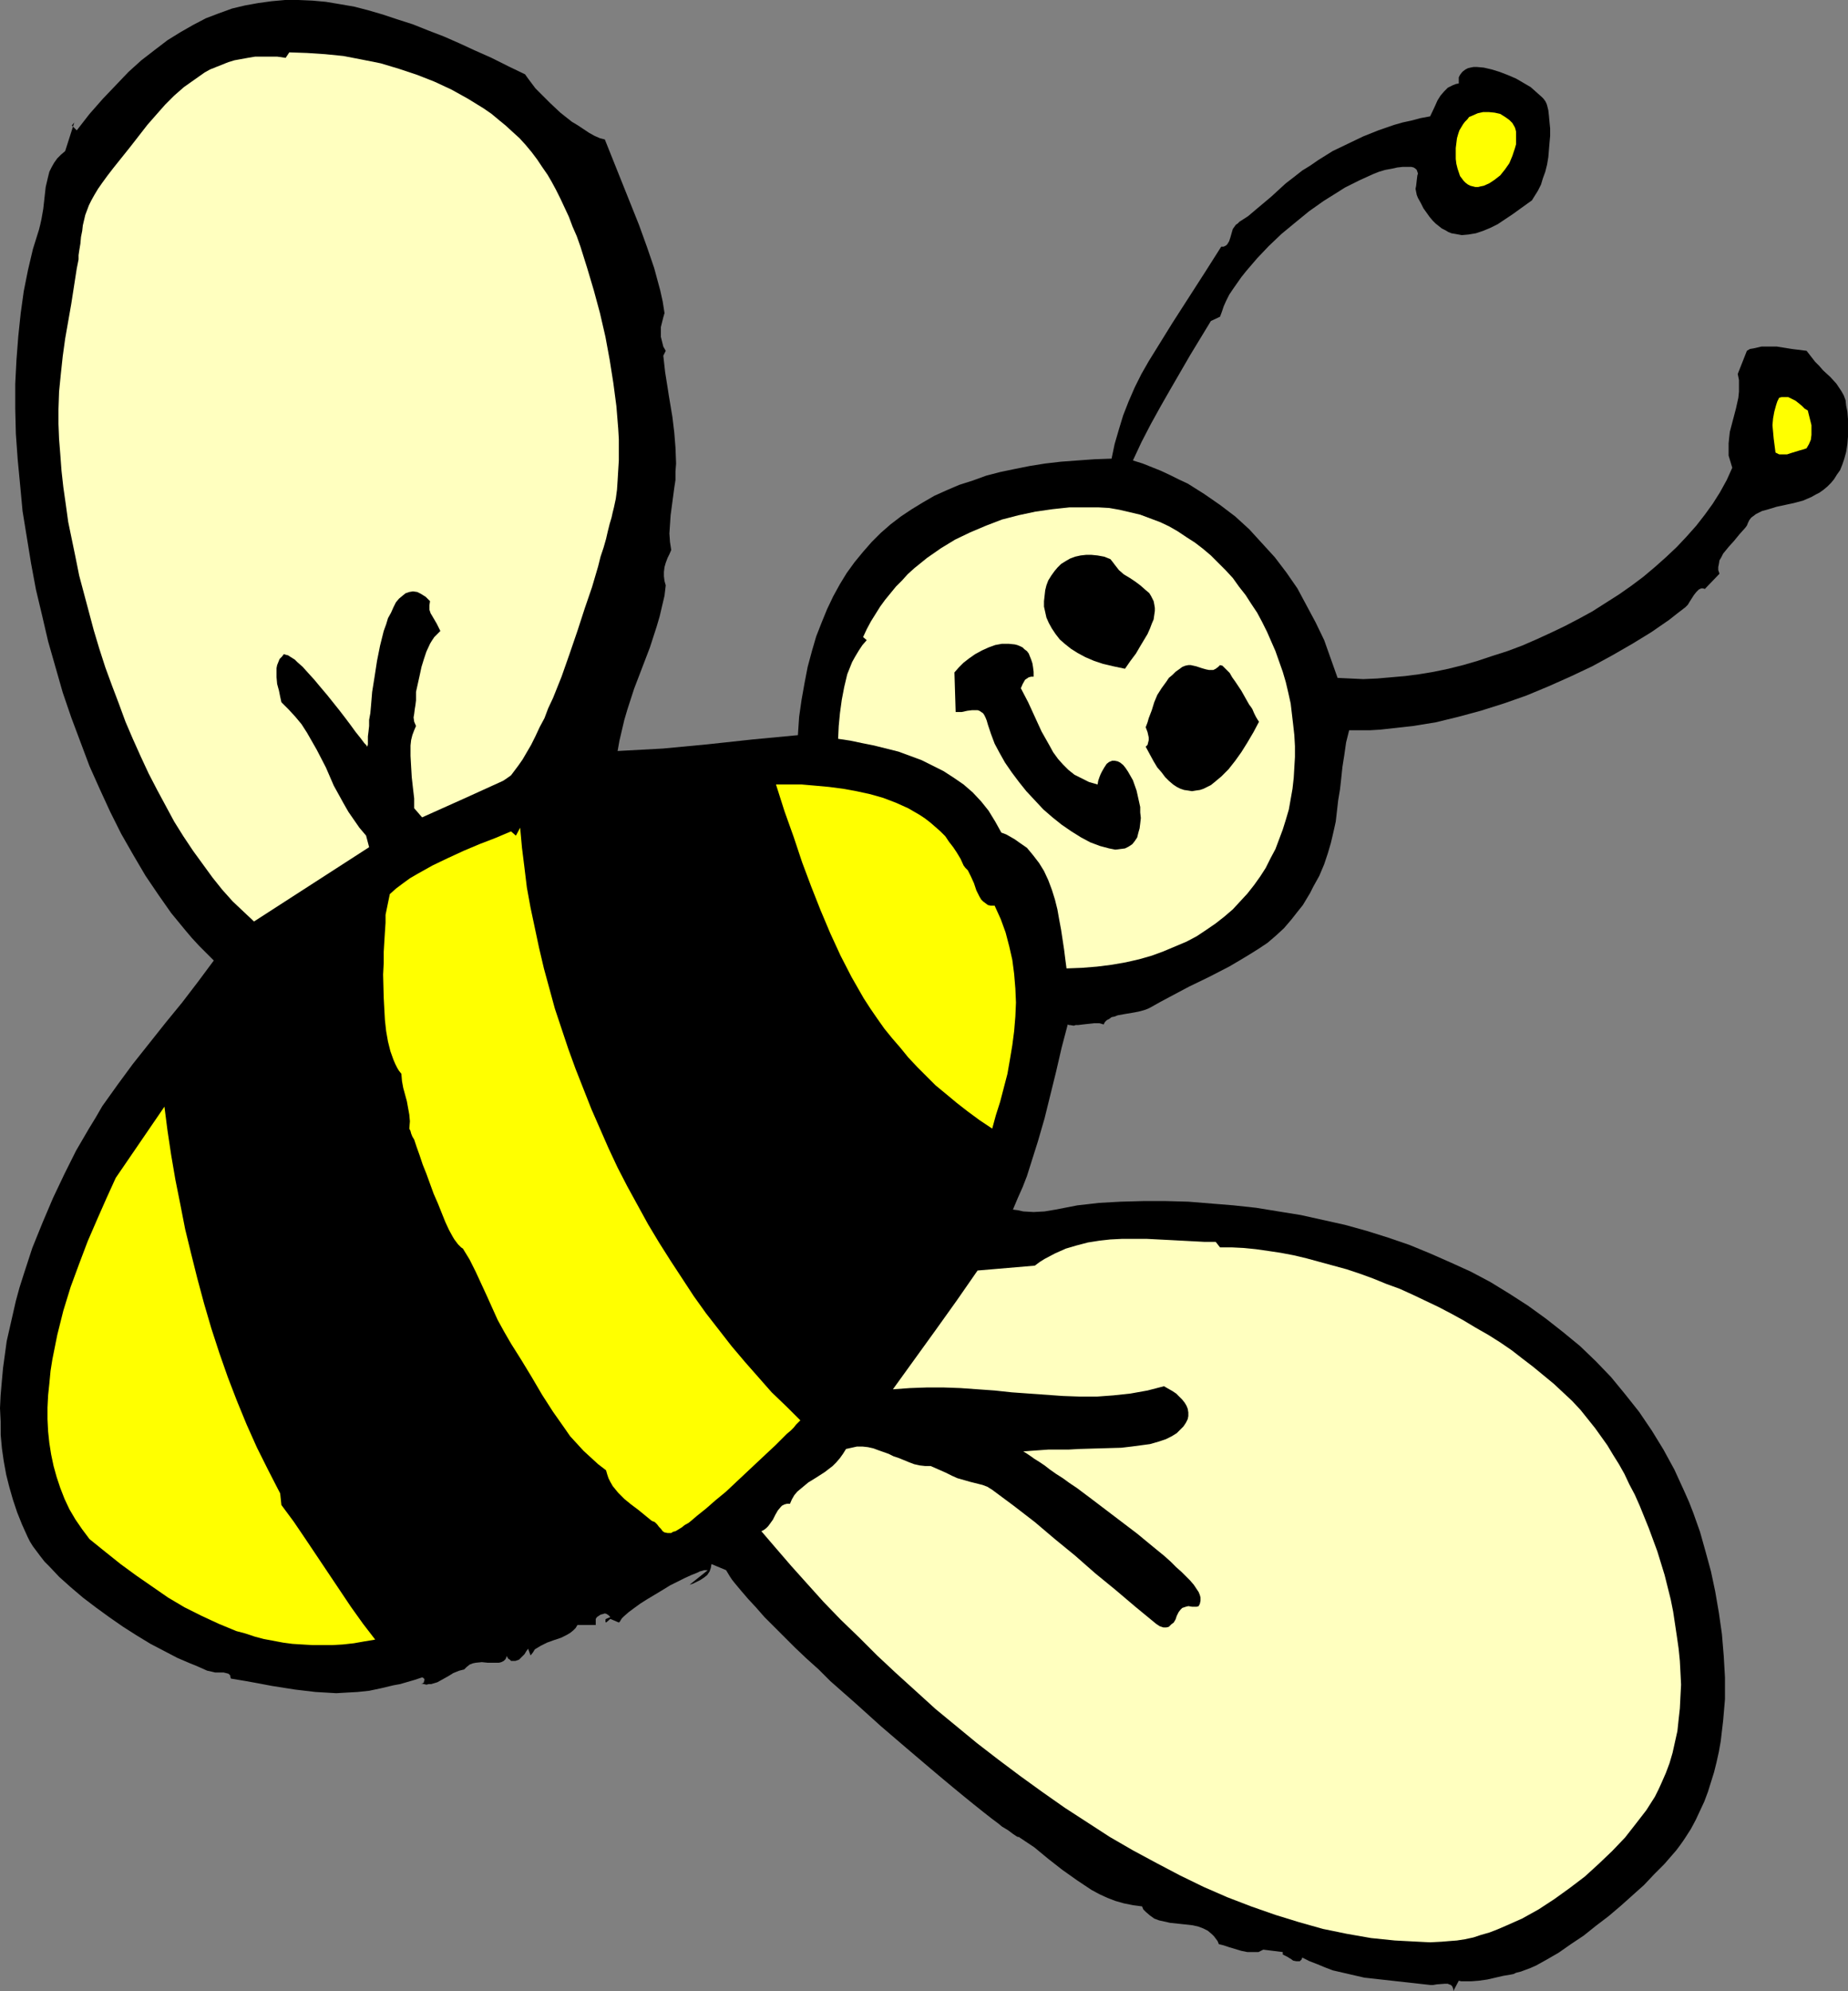 <?xml version="1.0" encoding="UTF-8" standalone="no"?>
<svg
   version="1.0"
   width="129.724mm"
   height="139.741mm"
   id="svg14"
   sodipodi:docname="Bee 16.wmf"
   xmlns:inkscape="http://www.inkscape.org/namespaces/inkscape"
   xmlns:sodipodi="http://sodipodi.sourceforge.net/DTD/sodipodi-0.dtd"
   xmlns="http://www.w3.org/2000/svg"
   xmlns:svg="http://www.w3.org/2000/svg">
  <rect width="100%" height="100%" fill="#808080" stroke="none"/>
  <sodipodi:namedview
     id="namedview14"
     pagecolor="#ffffff"
     bordercolor="#000000"
     borderopacity="0.25"
     inkscape:showpageshadow="2"
     inkscape:pageopacity="0.0"
     inkscape:pagecheckerboard="0"
     inkscape:deskcolor="#d1d1d1"
     inkscape:document-units="mm" />
  <defs
     id="defs1">
    <pattern
       id="WMFhbasepattern"
       patternUnits="userSpaceOnUse"
       width="6"
       height="6"
       x="0"
       y="0" />
  </defs>
  <path
     style="fill:#000000;fill-opacity:1;fill-rule:evenodd;stroke:none"
     d="m 139.299,19.711 0.808,1.131 0.97,1.293 0.97,1.293 1.293,1.293 2.586,2.585 2.747,2.585 3.07,2.423 1.616,0.969 1.454,0.969 1.454,0.969 1.454,0.808 1.454,0.646 1.293,0.323 2.262,5.655 2.262,5.655 4.525,11.31 2.101,5.816 1.939,5.655 1.616,5.978 0.646,2.908 0.485,3.07 -0.323,1.131 -0.323,1.293 -0.323,1.293 v 1.293 1.293 l 0.323,1.293 0.323,1.293 0.646,1.131 -0.646,1.293 0.485,4.362 0.646,4.039 0.323,2.1 0.323,1.939 0.646,3.878 0.485,4.039 0.323,4.039 0.162,4.201 -0.162,2.1 v 2.262 l -0.323,2.1 -0.323,2.423 -0.646,4.847 -0.162,2.423 -0.162,2.423 0.162,2.262 0.323,2.1 -0.485,1.131 -0.485,0.969 -0.485,1.293 -0.323,1.131 -0.162,1.293 v 1.131 l 0.162,1.293 0.323,1.131 -0.323,2.747 -0.646,2.747 -0.646,2.747 -0.808,2.747 -1.778,5.493 -2.101,5.493 -2.101,5.493 -1.778,5.493 -0.808,2.747 -0.646,2.747 -0.646,2.747 -0.485,2.747 5.979,-0.323 5.979,-0.323 11.958,-1.131 11.958,-1.293 11.958,-1.131 0.323,-4.847 0.646,-4.524 0.808,-4.524 0.808,-4.201 1.131,-4.201 1.131,-3.878 1.454,-3.716 1.454,-3.554 1.616,-3.393 1.778,-3.231 1.778,-2.908 2.101,-2.908 2.262,-2.747 2.262,-2.585 2.424,-2.423 2.586,-2.262 2.747,-2.1 2.909,-1.939 2.909,-1.777 3.07,-1.777 3.232,-1.454 3.394,-1.454 3.555,-1.131 3.555,-1.293 3.717,-0.969 3.878,-0.808 4.04,-0.808 4.04,-0.646 4.202,-0.485 4.363,-0.323 4.525,-0.323 4.525,-0.162 0.808,-3.878 1.131,-3.878 1.131,-3.716 1.454,-3.716 1.616,-3.716 1.778,-3.554 1.939,-3.393 2.101,-3.393 4.202,-6.786 4.363,-6.786 4.363,-6.786 4.202,-6.624 h 0.646 l 0.323,-0.162 0.323,-0.162 0.323,-0.323 0.485,-0.808 0.323,-0.969 0.323,-1.131 0.323,-1.131 0.808,-1.131 0.485,-0.323 0.485,-0.485 2.262,-1.454 2.101,-1.777 4.04,-3.393 3.878,-3.554 2.101,-1.616 2.262,-1.777 2.101,-1.293 2.101,-1.454 3.878,-2.423 4.04,-1.939 4.04,-1.939 4.04,-1.616 4.202,-1.454 2.262,-0.646 2.262,-0.485 2.424,-0.646 2.586,-0.485 1.293,-2.747 0.646,-1.454 0.808,-1.293 0.97,-1.131 0.97,-0.969 0.646,-0.323 0.646,-0.323 0.808,-0.323 0.808,-0.162 v -0.808 -0.808 l 0.323,-0.646 0.485,-0.646 0.323,-0.323 0.646,-0.485 0.646,-0.323 0.646,-0.162 0.808,-0.162 h 0.97 l 1.778,0.162 2.101,0.485 2.101,0.646 2.101,0.808 2.262,0.969 1.939,1.131 1.939,1.131 1.454,1.293 1.454,1.293 0.485,0.485 0.485,0.646 0.323,0.646 0.162,0.485 0.323,1.293 0.162,1.454 0.162,1.777 0.162,1.616 v 1.939 l -0.162,1.777 -0.323,3.878 -0.323,1.939 -0.485,1.939 -0.646,1.777 -0.485,1.616 -0.808,1.616 -0.808,1.293 -0.808,1.293 -1.131,0.808 -4.04,2.908 -1.939,1.293 -1.939,1.293 -1.939,0.969 -1.939,0.808 -1.939,0.646 -1.939,0.323 -1.778,0.162 -1.778,-0.323 -0.97,-0.162 -0.808,-0.323 -0.808,-0.485 -0.97,-0.485 -0.808,-0.646 -0.808,-0.646 -0.808,-0.808 -0.808,-0.969 -0.808,-1.131 -0.808,-1.131 -0.646,-1.293 -0.808,-1.454 -0.323,-0.808 -0.162,-0.808 -0.162,-0.808 0.162,-0.808 0.162,-1.454 0.162,-1.293 0.162,-0.485 -0.162,-0.485 -0.162,-0.485 -0.323,-0.323 -0.485,-0.323 -0.646,-0.162 h -1.131 -1.131 l -1.454,0.162 -1.454,0.323 -1.778,0.323 -1.616,0.485 -1.616,0.646 -1.778,0.808 -1.778,0.808 -1.939,0.969 -1.939,0.969 -1.778,1.131 -3.878,2.423 -3.878,2.747 -3.555,2.908 -3.717,3.07 -3.394,3.231 -3.07,3.231 -2.909,3.393 -1.293,1.616 -1.131,1.616 -1.131,1.616 -0.97,1.454 -0.808,1.616 -0.646,1.454 -0.485,1.454 -0.485,1.293 -2.424,1.131 -2.747,4.524 -2.747,4.524 -5.333,9.209 -2.586,4.524 -2.586,4.685 -2.424,4.685 -2.262,4.847 2.586,0.808 2.424,0.969 2.424,0.969 2.424,1.131 2.262,1.131 2.424,1.131 4.363,2.747 4.202,2.908 4.04,3.07 3.717,3.393 3.394,3.716 3.394,3.716 3.07,4.039 2.909,4.201 2.424,4.524 2.424,4.524 2.262,4.685 1.778,5.009 1.778,5.009 3.394,0.162 3.394,0.162 3.717,-0.162 3.717,-0.323 3.717,-0.323 3.717,-0.485 3.878,-0.646 3.878,-0.808 3.878,-0.969 3.878,-1.131 3.878,-1.293 4.04,-1.293 3.878,-1.454 3.717,-1.616 3.878,-1.777 3.717,-1.777 3.717,-1.939 3.555,-1.939 3.555,-2.262 3.555,-2.262 3.232,-2.262 3.232,-2.423 3.07,-2.585 2.909,-2.585 2.909,-2.747 2.586,-2.747 2.586,-2.908 2.262,-2.908 2.101,-2.908 1.939,-3.07 1.778,-3.231 1.454,-3.231 -0.485,-1.616 -0.485,-1.616 v -1.616 -1.616 l 0.162,-1.616 0.162,-1.454 0.808,-3.07 0.808,-3.07 0.646,-2.908 0.162,-1.616 v -1.454 -1.616 l -0.323,-1.616 2.424,-6.139 0.808,-0.485 0.97,-0.162 2.101,-0.485 h 1.939 2.101 l 4.04,0.646 3.878,0.485 1.131,1.454 1.131,1.454 1.131,1.131 0.97,1.131 1.939,1.777 1.616,1.777 0.646,0.969 0.646,0.969 0.646,1.131 0.485,1.293 0.162,1.454 0.323,1.616 0.162,1.939 v 2.262 2.423 l -0.162,1.939 -0.323,2.1 -0.485,1.777 -0.485,1.454 -0.646,1.616 -0.808,1.131 -0.808,1.293 -0.808,0.969 -0.97,0.969 -0.97,0.808 -1.131,0.808 -0.97,0.485 -1.131,0.646 -2.262,0.969 -2.424,0.646 -2.262,0.485 -2.262,0.485 -2.101,0.646 -1.778,0.485 -0.97,0.485 -0.646,0.323 -0.646,0.485 -0.646,0.485 -0.485,0.646 -0.323,0.646 -0.323,0.808 -0.485,0.646 -1.454,1.616 -1.454,1.777 -1.454,1.616 -1.454,1.777 -0.485,0.969 -0.485,0.808 -0.162,0.969 -0.162,0.808 v 0.808 l 0.323,0.969 -3.878,4.039 -0.485,-0.162 h -0.485 l -0.323,0.162 -0.323,0.162 -0.646,0.646 -0.646,0.808 -1.131,1.777 -0.485,0.808 -0.646,0.646 -2.101,1.616 -2.262,1.777 -4.686,3.231 -5.01,3.07 -5.333,3.07 -5.333,2.908 -5.818,2.747 -5.818,2.585 -5.818,2.423 -5.979,2.1 -6.141,1.939 -5.979,1.616 -5.979,1.454 -5.979,0.969 -2.909,0.323 -2.909,0.323 -2.909,0.323 -2.747,0.162 h -2.747 -2.747 l -0.808,3.231 -0.485,3.393 -0.485,3.07 -0.323,3.07 -0.323,2.908 -0.485,2.908 -0.646,5.655 -0.646,2.908 -0.646,2.747 -0.808,2.747 -0.97,2.908 -1.293,3.07 -1.616,2.908 -0.808,1.616 -0.97,1.616 -0.97,1.616 -1.293,1.616 -1.778,2.262 -1.939,2.262 -2.101,1.939 -2.262,1.939 -2.424,1.616 -2.586,1.616 -2.424,1.454 -2.747,1.616 -5.333,2.747 -5.333,2.585 -5.171,2.747 -2.424,1.293 -2.586,1.454 -0.646,0.323 -0.808,0.323 -1.778,0.485 -1.778,0.323 -1.939,0.323 -1.778,0.323 -0.808,0.323 -0.808,0.162 -0.646,0.485 -0.646,0.323 -0.485,0.485 -0.323,0.646 -1.131,-0.323 h -1.454 l -2.909,0.323 -1.293,0.162 h -0.646 l -0.485,0.162 -0.97,-0.162 h -0.323 l -0.323,-0.162 -1.616,6.139 -1.454,6.301 -3.07,12.44 -1.778,6.139 -1.939,6.139 -0.97,3.07 -1.131,2.908 -1.293,2.908 -1.293,3.07 1.293,0.162 1.454,0.323 2.747,0.162 2.909,-0.162 2.909,-0.485 5.818,-1.131 2.909,-0.323 2.747,-0.323 5.818,-0.323 5.979,-0.162 h 5.979 l 5.979,0.162 5.979,0.485 5.979,0.485 5.979,0.646 5.979,0.969 5.979,0.969 5.818,1.293 5.818,1.293 5.818,1.616 5.656,1.777 5.656,1.939 5.494,2.262 5.494,2.423 5.333,2.423 5.171,2.747 5.01,3.07 5.01,3.231 4.686,3.393 4.525,3.554 4.525,3.716 4.202,4.039 4.04,4.201 3.717,4.524 3.717,4.685 3.394,5.008 3.07,5.009 2.909,5.332 2.586,5.655 1.293,2.908 1.131,2.908 1.778,5.009 1.454,5.17 1.454,5.332 1.131,5.332 0.97,5.655 0.808,5.655 0.485,5.816 0.323,5.655 v 5.816 l -0.485,5.655 -0.323,2.747 -0.323,2.747 -0.485,2.747 -0.646,2.908 -0.646,2.585 -0.808,2.585 -0.808,2.585 -0.97,2.585 -1.131,2.423 -1.131,2.423 -1.293,2.423 -1.454,2.262 -0.646,0.969 -0.808,1.131 -0.97,1.293 -2.101,2.423 -1.131,1.293 -2.586,2.585 -2.747,2.908 -3.07,2.747 -3.07,2.747 -3.232,2.747 -3.394,2.585 -3.232,2.585 -3.394,2.262 -3.232,2.262 -3.07,1.777 -1.454,0.808 -1.454,0.808 -1.454,0.646 -1.293,0.485 -1.293,0.485 -1.293,0.323 -0.646,0.323 -0.808,0.162 -1.939,0.323 -2.101,0.485 -2.101,0.485 -2.262,0.323 -2.101,0.162 h -0.97 -1.616 l -0.646,-0.162 -1.454,2.747 v -0.485 l -0.162,-0.485 -0.162,-0.323 -0.323,-0.323 -0.485,-0.162 -0.323,-0.162 h -0.808 l -2.101,0.162 -0.97,0.162 h -0.808 l -8.726,-0.969 -4.363,-0.485 -4.363,-0.485 -4.202,-0.969 -4.202,-0.969 -2.101,-0.808 -1.939,-0.808 -2.101,-0.808 -1.939,-0.969 -0.162,0.485 -0.323,0.323 -0.162,0.162 h -0.323 -0.646 l -0.808,-0.162 -0.646,-0.485 -0.323,-0.162 -0.485,-0.323 -0.646,-0.323 -0.646,-0.323 v -0.646 l -5.171,-0.646 -0.646,0.323 -0.646,0.323 h -0.646 -0.808 -1.454 l -1.616,-0.323 -1.616,-0.485 -1.616,-0.485 -1.454,-0.485 -0.646,-0.162 -0.646,-0.162 -0.323,-0.808 -0.485,-0.646 -0.485,-0.646 -0.485,-0.485 -1.131,-0.969 -1.293,-0.646 -1.293,-0.485 -1.454,-0.323 -2.909,-0.323 -3.07,-0.323 -1.454,-0.323 -1.454,-0.323 -1.293,-0.485 -1.131,-0.808 -1.131,-0.969 -0.646,-0.646 -0.323,-0.808 -2.424,-0.323 -2.424,-0.485 -2.262,-0.646 -2.101,-0.808 -2.101,-0.969 -2.101,-1.131 -1.939,-1.293 -1.939,-1.293 -3.878,-2.747 -3.717,-2.908 -3.717,-3.07 -3.878,-2.585 -0.162,-0.162 h -0.323 l -0.323,-0.162 -0.97,-0.646 -0.646,-0.485 -0.646,-0.485 -0.808,-0.485 -0.808,-0.485 -0.97,-0.808 -1.939,-1.454 -2.262,-1.777 -2.424,-1.939 -2.586,-2.1 -2.747,-2.262 -2.909,-2.423 -3.07,-2.585 -3.232,-2.747 -3.232,-2.747 -6.787,-5.816 -6.626,-5.978 -6.787,-5.978 -3.07,-3.07 -3.232,-2.908 -3.07,-2.908 -2.747,-2.747 -2.747,-2.747 -2.586,-2.585 -2.262,-2.585 -2.101,-2.262 -1.939,-2.262 -1.616,-1.939 -0.646,-0.808 -0.646,-0.969 -0.485,-0.808 -0.485,-0.808 -3.878,-1.616 -0.162,0.969 -0.323,0.969 -0.646,0.969 -0.808,0.646 -0.97,0.646 -0.97,0.485 -0.97,0.485 -0.97,0.323 4.848,-3.878 h -0.162 -0.485 -0.323 l -0.485,0.162 -0.646,0.162 -0.646,0.323 -1.616,0.646 -1.778,0.808 -1.939,0.969 -1.939,0.969 -2.101,1.293 -4.04,2.423 -1.778,1.131 -1.778,1.293 -1.293,0.969 -1.293,1.131 -0.485,0.485 -0.323,0.485 -0.162,0.323 -0.323,0.323 -2.262,-0.969 -1.131,0.969 -0.162,-0.162 v -0.323 -0.323 l 0.162,-0.162 1.131,-0.485 -0.485,-0.485 -0.485,-0.323 -0.485,-0.162 -0.485,0.162 -0.646,0.162 -0.485,0.323 -0.485,0.323 -0.323,0.485 v 1.616 h -4.848 l -0.485,0.808 -0.646,0.646 -0.808,0.646 -0.808,0.485 -1.616,0.808 -1.939,0.646 -1.778,0.646 -1.616,0.808 -0.808,0.485 -0.808,0.485 -0.485,0.808 -0.646,0.808 -0.646,-1.777 -0.485,0.646 -0.485,0.808 -0.808,0.808 -0.646,0.646 -0.97,0.323 h -0.323 -0.323 -0.485 l -0.323,-0.323 -0.485,-0.323 -0.323,-0.646 -0.323,0.808 -0.485,0.485 -0.646,0.323 -0.646,0.162 h -0.646 -0.808 -0.646 -0.808 l -1.616,-0.162 -1.616,0.162 -0.808,0.162 -0.808,0.323 -0.808,0.646 -0.646,0.646 -1.293,0.323 -1.616,0.646 -1.293,0.808 -1.454,0.808 -1.454,0.808 -1.616,0.485 h -0.646 l -0.646,0.162 -0.646,-0.162 -0.808,-0.162 h 0.323 l 0.323,-0.162 0.162,-0.162 v -0.323 l 0.162,-0.323 -0.162,-0.323 -0.162,-0.162 -0.323,-0.162 -1.939,0.646 -3.878,1.131 -1.778,0.323 -3.394,0.808 -3.07,0.646 -3.07,0.323 -2.909,0.162 -2.747,0.162 -2.747,-0.162 -2.747,-0.162 -2.747,-0.323 -2.747,-0.323 -3.07,-0.485 -3.07,-0.485 -3.394,-0.646 -3.555,-0.646 -3.878,-0.646 -0.162,-0.485 v -0.323 l -0.485,-0.485 -0.646,-0.162 -0.646,-0.162 h -2.262 l -0.646,-0.162 -1.454,-0.323 -1.454,-0.646 -1.454,-0.646 -1.616,-0.646 -3.394,-1.454 -3.394,-1.777 -3.717,-1.939 -3.717,-2.262 -3.555,-2.262 -3.717,-2.585 -3.555,-2.585 -3.394,-2.585 -3.232,-2.747 -3.07,-2.747 -2.586,-2.747 -1.293,-1.293 -1.131,-1.454 -0.97,-1.293 -0.97,-1.293 -0.808,-1.293 -0.646,-1.293 -1.454,-3.231 -1.293,-3.231 -1.131,-3.393 -0.97,-3.393 -0.808,-3.231 -0.646,-3.554 -0.485,-3.393 -0.323,-3.554 V 377.092 L 0,373.538 l 0.162,-3.393 0.323,-3.716 0.323,-3.554 0.485,-3.554 0.485,-3.554 0.808,-3.554 0.808,-3.554 0.808,-3.554 0.97,-3.554 1.131,-3.554 2.262,-6.947 2.747,-6.786 2.747,-6.463 3.07,-6.463 3.07,-6.139 3.394,-5.816 1.778,-2.908 1.778,-3.07 4.04,-5.655 4.04,-5.493 4.363,-5.493 4.363,-5.493 4.363,-5.332 4.202,-5.493 4.202,-5.655 -1.939,-1.939 -1.939,-1.939 -1.939,-2.1 -1.778,-2.1 -3.717,-4.524 -3.394,-4.847 -3.394,-5.009 -3.232,-5.493 -3.232,-5.655 -2.909,-5.816 -2.747,-5.978 -2.747,-6.139 -2.424,-6.463 -2.424,-6.463 -2.262,-6.624 -1.939,-6.786 -1.939,-6.786 -1.616,-6.947 -1.616,-6.786 -1.293,-6.947 -1.131,-6.947 -1.131,-6.947 -0.646,-6.947 -0.646,-6.786 -0.485,-6.786 -0.162,-6.624 v -6.624 l 0.323,-6.301 0.485,-6.301 0.646,-6.139 0.808,-5.816 1.131,-5.655 1.293,-5.493 1.616,-5.17 0.323,-1.293 0.323,-1.454 0.485,-2.747 0.646,-5.816 0.646,-2.747 0.323,-1.293 0.646,-1.293 0.646,-1.131 0.808,-1.131 0.97,-0.969 1.131,-0.969 2.424,-7.594 -0.646,0.808 1.293,1.293 3.394,-4.362 3.555,-4.039 3.394,-3.554 3.394,-3.554 3.394,-3.07 3.555,-2.747 L 44.44,10.663 47.834,8.563 51.227,6.624 54.621,4.847 58.014,3.554 61.57,2.262 64.963,1.454 68.518,0.808 72.074,0.323 75.629,0 h 3.555 l 3.717,0.162 3.555,0.323 3.878,0.646 3.717,0.646 3.717,0.969 3.878,1.131 3.878,1.293 4.04,1.293 4.04,1.616 4.202,1.616 4.04,1.777 4.202,1.939 4.363,1.939 4.525,2.262 z"
     id="path1" />
  <path
     style="fill:#ffffbf;fill-opacity:1;fill-rule:evenodd;stroke:none"
     d="m 111.989,216.82 -2.101,-2.423 v -1.293 -1.293 l -0.323,-2.747 -0.323,-2.908 -0.162,-2.747 -0.162,-2.908 v -2.747 l 0.162,-1.454 0.323,-1.293 0.485,-1.293 0.485,-1.131 -0.485,-1.131 -0.162,-1.131 0.162,-0.969 0.162,-1.293 0.162,-0.969 0.162,-1.293 v -0.969 -1.293 l 0.97,-4.362 0.485,-2.262 0.646,-2.1 0.646,-1.939 0.97,-2.1 0.485,-0.808 0.646,-0.969 0.808,-0.808 0.808,-0.808 -0.97,-1.939 -1.131,-1.939 -0.485,-0.808 -0.323,-0.969 v -1.131 l 0.162,-1.131 -1.131,-1.131 -1.293,-0.808 -0.97,-0.485 -1.131,-0.162 -0.97,0.162 -0.97,0.323 -0.808,0.646 -0.97,0.808 -0.808,0.969 -0.646,1.293 -0.646,1.454 -0.808,1.454 -0.485,1.616 -0.646,1.777 -0.97,3.878 -0.808,4.039 -0.646,4.201 -0.646,4.039 -0.323,3.878 -0.162,1.777 -0.323,1.777 v 1.616 l -0.162,1.454 -0.162,1.293 v 1.131 0.969 l -0.162,0.646 -0.323,-0.485 -0.485,-0.485 -0.97,-1.293 -1.293,-1.616 -1.293,-1.777 -1.454,-1.939 -1.616,-2.1 -3.232,-4.039 -1.778,-2.1 -1.616,-1.939 -1.616,-1.777 -1.454,-1.616 -1.454,-1.293 -0.646,-0.646 -1.293,-0.808 -0.485,-0.323 -0.646,-0.162 -0.485,-0.162 -0.485,0.646 -0.646,0.646 -0.323,0.808 -0.323,0.808 -0.162,0.808 v 0.646 1.777 l 0.162,1.777 0.485,1.777 0.323,1.616 0.323,1.454 1.939,1.939 1.778,1.939 1.616,1.939 1.454,2.262 1.293,2.262 1.293,2.262 2.424,4.685 2.101,4.847 2.586,4.685 1.293,2.262 1.454,2.1 1.454,2.1 1.778,2.1 0.808,3.07 -30.542,19.711 -2.747,-2.585 -2.909,-2.747 -2.747,-3.07 -2.586,-3.231 -2.586,-3.554 -2.586,-3.554 -2.586,-3.878 -2.424,-3.878 -2.262,-4.201 -2.262,-4.201 -2.262,-4.362 -2.101,-4.524 -2.101,-4.685 -1.939,-4.524 -1.778,-4.847 -1.778,-4.685 -1.778,-4.847 -1.616,-5.008 -1.454,-4.847 -1.293,-4.847 -1.293,-4.847 -1.293,-4.847 -0.97,-4.847 -0.97,-4.685 -0.97,-4.685 -0.646,-4.685 -0.646,-4.524 -0.485,-4.362 -0.323,-4.362 -0.323,-4.039 -0.162,-4.039 v -3.878 l 0.162,-4.685 0.485,-4.847 0.485,-4.524 0.646,-4.685 1.616,-9.209 1.454,-9.371 0.485,-2.423 v -1.131 l 0.162,-1.131 0.323,-1.939 0.162,-1.777 0.323,-1.616 0.162,-1.454 0.646,-2.747 0.485,-1.293 0.485,-1.293 0.646,-1.293 0.808,-1.454 0.97,-1.616 1.131,-1.616 1.293,-1.777 1.616,-2.1 4.525,-5.655 4.525,-5.816 2.262,-2.585 2.424,-2.747 2.424,-2.423 2.586,-2.262 2.747,-1.939 2.747,-1.939 1.454,-0.808 1.616,-0.646 3.232,-1.293 1.616,-0.485 1.778,-0.323 1.778,-0.323 1.939,-0.323 h 1.778 2.101 1.939 l 2.262,0.323 0.97,-1.454 4.686,0.162 4.848,0.323 4.848,0.485 5.01,0.969 4.848,0.969 4.848,1.454 4.848,1.616 4.525,1.777 4.525,2.1 4.363,2.423 4.202,2.585 2.101,1.454 1.939,1.616 1.778,1.454 1.939,1.777 1.778,1.616 1.616,1.777 1.616,1.939 1.454,1.939 1.293,1.939 1.454,2.1 1.131,1.939 1.131,2.1 1.131,2.262 1.131,2.423 1.131,2.423 0.97,2.585 1.131,2.585 0.97,2.747 1.778,5.655 1.778,5.978 1.616,5.978 1.454,6.301 1.131,6.139 0.97,6.139 0.808,6.139 0.485,5.978 0.162,2.747 v 2.908 2.747 l -0.162,2.585 -0.162,2.747 -0.162,2.423 -0.323,2.423 -0.485,2.262 -0.323,1.293 -0.323,1.454 -0.485,1.616 -0.485,1.939 -0.485,2.1 -0.646,2.262 -0.808,2.423 -0.646,2.585 -0.808,2.747 -0.808,2.747 -1.939,5.655 -1.939,5.978 -2.101,6.139 -2.101,5.978 -2.262,5.655 -1.293,2.747 -0.97,2.585 -1.293,2.423 -1.131,2.423 -1.131,2.262 -1.131,1.939 -1.131,1.939 -1.131,1.616 -0.97,1.293 -0.97,1.293 -1.131,0.808 -0.97,0.646 -5.333,2.423 -5.333,2.423 z"
     id="path2" />
  <path
     style="fill:#ffff00;fill-opacity:1;fill-rule:evenodd;stroke:none"
     d="m 402.222,34.898 v 1.131 1.131 1.131 l -0.323,1.131 -0.646,1.939 -0.808,1.939 -1.131,1.616 -1.293,1.616 -1.454,1.131 -1.454,0.969 -1.454,0.646 -0.808,0.162 -0.646,0.162 h -0.808 l -0.646,-0.162 -0.646,-0.162 -0.646,-0.323 -0.646,-0.485 -0.485,-0.485 -0.485,-0.646 -0.485,-0.646 -0.323,-0.969 -0.323,-0.969 -0.323,-1.293 -0.162,-1.293 v -1.454 -1.454 l 0.162,-1.293 0.162,-1.293 0.323,-1.131 0.323,-0.969 0.485,-0.808 0.485,-0.808 0.485,-0.646 0.646,-0.646 0.485,-0.646 0.808,-0.323 1.454,-0.646 1.454,-0.323 h 1.454 l 1.616,0.162 1.454,0.323 1.293,0.808 1.131,0.808 0.808,0.808 0.646,1.131 0.162,0.485 z"
     id="path3" />
  <path
     style="fill:#ffff00;fill-opacity:1;fill-rule:evenodd;stroke:none"
     d="m 479.628,108.895 0.323,1.293 0.323,1.293 0.323,1.293 v 1.293 1.293 l -0.162,1.293 -0.485,1.131 -0.646,1.131 -0.97,0.323 -1.131,0.323 -2.101,0.646 -0.97,0.323 h -0.97 -1.131 l -0.97,-0.485 -0.485,-3.716 -0.162,-1.777 -0.162,-1.777 0.162,-1.777 0.323,-1.777 0.485,-1.777 0.323,-0.969 0.485,-0.969 0.646,-0.162 h 0.646 1.131 l 0.97,0.485 0.97,0.485 1.616,1.293 0.808,0.808 z"
     id="path4" />
  <path
     style="fill:#ffffbf;fill-opacity:1;fill-rule:evenodd;stroke:none"
     d="m 282.961,256.888 -0.323,-2.423 -0.323,-2.585 -0.808,-5.332 -0.485,-2.585 -0.485,-2.747 -0.646,-2.585 -0.808,-2.585 -0.97,-2.585 -1.131,-2.423 -1.293,-2.1 -1.616,-2.1 -1.616,-1.939 -2.101,-1.454 -1.131,-0.808 -1.131,-0.646 -1.131,-0.646 -1.293,-0.485 -0.808,-1.454 -0.808,-1.454 -1.778,-2.908 -1.939,-2.423 -2.262,-2.423 -2.424,-2.1 -2.586,-1.777 -2.747,-1.777 -2.909,-1.454 -2.909,-1.454 -3.07,-1.131 -3.07,-1.131 -3.232,-0.808 -3.232,-0.808 -3.232,-0.646 -3.07,-0.646 -3.232,-0.485 0.162,-3.393 0.323,-3.393 0.485,-3.554 0.646,-3.393 0.808,-3.393 0.646,-1.616 0.646,-1.616 0.808,-1.454 0.97,-1.616 0.97,-1.454 1.131,-1.293 v 0 l -0.97,-0.808 0.97,-2.1 1.131,-2.1 2.424,-3.878 1.293,-1.777 1.454,-1.777 1.454,-1.777 1.616,-1.616 1.454,-1.616 1.778,-1.616 3.394,-2.747 3.717,-2.585 3.717,-2.262 4.04,-1.939 4.202,-1.777 4.202,-1.616 4.363,-1.131 4.525,-0.969 4.525,-0.646 4.525,-0.485 h 4.686 2.909 l 2.909,0.162 2.747,0.485 2.747,0.646 2.747,0.646 2.586,0.969 2.586,0.969 2.424,1.131 2.262,1.293 2.424,1.616 2.262,1.454 2.101,1.616 2.101,1.777 1.939,1.939 1.939,1.939 1.939,2.1 1.616,2.262 1.778,2.262 1.454,2.262 1.616,2.423 1.293,2.423 1.293,2.585 1.131,2.585 1.131,2.585 0.97,2.747 0.97,2.747 0.808,2.747 0.646,2.747 0.646,2.908 0.323,2.747 0.323,2.747 0.323,2.908 0.162,2.908 v 2.908 l -0.162,2.747 -0.162,2.747 -0.323,2.908 -0.485,2.747 -0.485,2.747 -0.808,2.747 -0.808,2.585 -0.97,2.585 -0.97,2.585 -1.293,2.423 -1.293,2.585 -1.454,2.262 -1.616,2.262 -1.778,2.262 -1.939,2.1 -1.939,2.1 -2.262,1.939 -2.262,1.777 -2.586,1.777 -2.424,1.616 -2.747,1.454 -3.07,1.293 -3.07,1.293 -3.07,1.131 -3.394,0.969 -3.555,0.808 -3.717,0.646 -3.878,0.485 -4.04,0.323 z"
     id="path5" />
  <path
     style="fill:#000000;fill-opacity:1;fill-rule:evenodd;stroke:none"
     d="m 298.475,177.398 -3.07,-0.646 -2.747,-0.646 -2.424,-0.808 -2.262,-0.969 -2.101,-1.131 -1.778,-1.131 -1.616,-1.293 -1.293,-1.131 -1.131,-1.454 -0.97,-1.454 -0.808,-1.454 -0.646,-1.454 -0.323,-1.454 -0.323,-1.454 v -1.454 l 0.162,-1.454 0.162,-1.454 0.323,-1.293 0.485,-1.293 0.808,-1.293 0.808,-1.131 0.808,-0.969 0.97,-0.969 1.293,-0.808 1.131,-0.646 1.293,-0.485 1.454,-0.323 1.454,-0.162 h 1.454 l 1.616,0.162 1.778,0.323 1.616,0.646 0.646,0.808 0.485,0.646 1.131,1.454 1.293,1.131 1.616,0.969 1.454,0.969 1.293,0.969 1.293,1.131 1.131,0.969 0.485,0.808 0.323,0.646 0.323,0.646 0.162,0.808 0.162,0.969 v 0.808 l -0.162,1.131 -0.162,1.131 -0.485,1.131 -0.485,1.293 -0.646,1.454 -0.97,1.616 -0.97,1.616 -1.131,1.939 -1.454,1.939 z"
     id="path6" />
  <path
     style="fill:#000000;fill-opacity:1;fill-rule:evenodd;stroke:none"
     d="m 274.235,179.498 h -0.646 l -0.646,0.162 -0.485,0.323 -0.485,0.323 -0.646,1.131 -0.485,1.131 1.939,3.716 1.778,3.878 1.778,3.878 2.101,3.716 0.97,1.777 1.293,1.777 1.293,1.454 1.454,1.454 1.616,1.293 1.939,0.969 1.939,0.969 2.262,0.646 0.162,-0.969 0.323,-0.969 0.323,-0.808 0.323,-0.646 0.646,-1.131 0.646,-0.969 0.646,-0.485 0.808,-0.323 h 0.646 l 0.808,0.162 0.646,0.323 0.808,0.646 0.646,0.808 0.646,0.969 0.646,1.131 0.646,1.131 0.97,2.747 0.646,2.908 0.323,1.454 v 1.454 l 0.162,1.454 -0.162,1.454 -0.162,1.293 -0.323,1.131 -0.323,1.293 -0.646,0.969 -0.646,0.808 -0.97,0.646 -0.97,0.485 -1.293,0.162 -1.293,0.162 -1.616,-0.323 -2.424,-0.646 -2.586,-0.969 -2.424,-1.293 -2.586,-1.616 -2.586,-1.777 -2.424,-1.939 -2.424,-2.1 -2.262,-2.423 -2.262,-2.423 -1.939,-2.423 -1.939,-2.585 -1.778,-2.585 -1.454,-2.585 -1.293,-2.423 -0.97,-2.585 -0.808,-2.423 -0.323,-1.131 -0.323,-0.808 -0.323,-0.646 -0.323,-0.485 -0.485,-0.323 -0.485,-0.323 -0.485,-0.162 h -0.485 -0.97 l -1.293,0.162 -1.454,0.323 h -1.616 l -0.323,-10.502 1.131,-1.293 1.293,-1.293 1.454,-1.131 1.616,-1.131 1.778,-0.969 1.778,-0.808 1.778,-0.646 1.778,-0.323 h 1.778 l 1.616,0.162 0.646,0.162 0.808,0.323 0.646,0.323 0.485,0.485 0.646,0.485 0.485,0.646 0.323,0.808 0.323,0.808 0.323,0.969 0.162,0.969 0.162,1.293 z"
     id="path7" />
  <path
     style="fill:#000000;fill-opacity:1;fill-rule:evenodd;stroke:none"
     d="m 334.027,191.454 -1.454,2.747 -1.616,2.747 -1.616,2.585 -1.616,2.262 -1.778,2.262 -1.939,1.939 -0.97,0.808 -0.97,0.808 -0.808,0.646 -0.97,0.485 -0.97,0.485 -0.97,0.323 -1.131,0.162 -0.97,0.162 -0.97,-0.162 -1.131,-0.162 -0.97,-0.323 -0.97,-0.485 -0.97,-0.646 -1.131,-0.969 -0.97,-0.969 -0.97,-1.293 -1.131,-1.293 -0.97,-1.616 -0.97,-1.777 -1.131,-2.1 0.485,-0.485 0.162,-0.646 0.162,-0.646 v -0.646 l -0.323,-1.454 -0.485,-1.293 0.485,-1.293 0.323,-1.131 0.808,-2.1 0.646,-2.1 0.808,-1.939 1.131,-1.777 1.293,-1.777 0.646,-0.969 0.97,-0.808 0.808,-0.808 1.131,-0.808 0.646,-0.485 0.808,-0.323 0.808,-0.162 h 0.646 l 1.454,0.323 1.454,0.485 1.131,0.323 0.808,0.162 h 0.485 0.646 l 0.646,-0.323 0.646,-0.485 0.485,-0.485 0.646,0.162 0.485,0.485 0.646,0.646 0.808,0.808 0.646,1.131 0.808,1.131 1.616,2.423 1.454,2.585 0.646,1.131 0.485,0.646 0.323,0.485 0.485,1.131 0.485,0.969 0.485,0.808 z"
     id="path8" />
  <path
     style="fill:#ffff00;fill-opacity:1;fill-rule:evenodd;stroke:none"
     d="m 255.651,229.584 0.485,0.646 0.646,0.646 0.808,1.616 0.808,1.777 0.646,1.939 0.808,1.616 0.485,0.808 0.485,0.485 0.646,0.485 0.646,0.485 0.808,0.162 h 0.97 l 1.616,3.554 1.293,3.554 0.97,3.716 0.808,3.554 0.485,3.716 0.323,3.878 0.162,3.716 -0.162,3.716 -0.323,3.878 -0.485,3.716 -0.646,3.878 -0.646,3.716 -0.97,3.716 -0.97,3.716 -1.131,3.554 -0.97,3.554 -3.394,-2.262 -3.07,-2.262 -2.909,-2.262 -2.909,-2.423 -2.747,-2.262 -2.424,-2.423 -2.424,-2.423 -2.424,-2.585 -2.101,-2.585 -2.101,-2.423 -2.101,-2.585 -1.939,-2.747 -1.778,-2.585 -1.778,-2.747 -3.232,-5.655 -2.909,-5.655 -2.747,-5.978 -2.586,-6.139 -2.424,-6.139 -2.424,-6.463 -2.262,-6.786 -2.424,-6.786 -2.262,-7.109 h 3.394 3.394 l 3.717,0.323 3.555,0.323 3.717,0.485 3.555,0.646 3.717,0.808 3.394,0.969 3.394,1.293 3.232,1.454 3.07,1.777 1.454,0.969 1.454,1.131 1.293,1.131 1.293,1.131 1.293,1.293 0.97,1.454 1.131,1.454 0.97,1.454 0.97,1.616 z"
     id="path9" />
  <path
     style="fill:#000000;fill-opacity:1;fill-rule:evenodd;stroke:none"
     d="m 257.267,312.143 v 1.131 l -0.162,1.131 -0.323,1.293 -0.485,1.454 -0.646,1.454 -0.808,1.616 -0.808,1.616 -0.97,1.777 -0.97,1.777 -1.131,1.939 -2.586,3.878 -2.747,3.878 -2.909,4.039 -5.979,7.917 -2.909,3.878 -2.909,3.554 -1.293,1.777 -1.293,1.616 -1.131,1.616 -1.293,1.454 -0.97,1.293 -0.97,1.293 -0.97,1.293 -0.646,0.969 h -1.778 l -2.747,-2.585 -2.909,-2.747 -2.747,-2.747 -2.747,-2.908 -2.424,-2.908 -2.424,-3.07 -0.97,-1.777 -0.97,-1.616 -0.97,-1.777 -0.808,-1.777 -3.717,-1.777 v 0.162 l -3.07,-4.847 -2.747,-5.009 -2.586,-5.009 -5.01,-10.179 -2.586,-5.009 -2.747,-5.009 -3.07,-4.847 v 0 l -0.162,-0.323 -0.162,-0.485 -0.162,-0.485 -0.323,-0.808 -0.323,-0.808 -0.323,-0.969 -0.485,-0.969 -0.485,-1.293 -0.485,-1.131 -1.131,-2.747 -1.131,-2.747 -1.131,-2.908 -2.424,-5.816 -1.131,-2.747 -0.97,-2.423 -0.485,-1.131 -0.323,-0.969 -0.485,-0.808 -0.323,-0.808 -0.162,-0.646 -0.323,-0.485 -0.162,-0.323 -0.162,-0.162 0.162,-2.1 -0.162,-2.1 -0.162,-1.777 -0.485,-1.777 -0.485,-1.777 -0.646,-1.616 -1.293,-3.231 -1.454,-3.231 -1.454,-3.231 -0.646,-1.616 -0.646,-1.777 -0.323,-1.777 -0.323,-1.777 -1.939,-21.811 h 0.646 l 0.646,-0.162 0.646,-0.323 0.646,-0.323 0.485,-0.485 0.323,-0.646 v -0.646 -0.808 l 2.262,-0.808 2.262,-0.646 4.525,-1.131 4.686,-0.969 4.686,-0.646 9.534,-0.969 9.373,-0.969 1.939,7.109 2.101,7.27 2.424,7.432 2.747,7.27 2.909,7.27 3.232,7.27 3.555,7.109 3.878,6.786 2.101,3.393 2.101,3.393 2.101,3.231 2.262,3.231 2.424,3.231 2.424,3.07 2.424,3.07 2.586,2.747 2.586,2.908 2.747,2.747 2.747,2.747 2.909,2.585 2.909,2.423 2.909,2.262 3.07,2.262 z"
     id="path10" />
  <path
     style="fill:#ffff00;fill-opacity:1;fill-rule:evenodd;stroke:none"
     d="m 212.342,376.769 -0.485,0.485 -0.646,0.646 -0.646,0.808 -0.808,0.808 -0.97,0.808 -0.97,0.969 -0.97,0.969 -1.131,1.131 -2.424,2.262 -2.586,2.423 -5.333,5.009 -2.747,2.585 -2.747,2.262 -2.586,2.262 -2.424,1.939 -1.131,0.969 -0.97,0.808 -1.131,0.646 -0.808,0.646 -0.808,0.485 -0.808,0.485 -0.646,0.162 -0.485,0.323 h -0.485 -0.485 l -0.808,-0.162 -0.485,-0.323 -0.485,-0.646 -0.162,-0.162 -0.323,-0.323 -0.485,-0.646 -0.646,-0.646 -0.808,-0.323 -1.778,-1.454 -1.778,-1.454 -1.939,-1.454 -1.778,-1.454 -1.616,-1.616 -1.454,-1.777 -0.646,-1.131 -0.485,-0.969 -0.323,-0.969 -0.323,-1.131 -2.101,-1.616 -1.939,-1.777 -1.939,-1.777 -1.778,-1.939 -1.778,-1.939 -1.454,-2.1 -3.07,-4.362 -2.909,-4.524 -2.747,-4.685 -2.747,-4.524 -2.747,-4.362 -1.778,-3.07 -1.778,-3.231 -2.909,-6.463 -2.909,-6.301 -1.616,-3.231 -1.778,-2.908 -0.485,-0.323 -0.323,-0.323 -0.485,-0.485 -0.485,-0.646 -0.485,-0.646 -0.485,-0.808 -0.97,-1.777 -0.97,-2.1 -0.97,-2.423 -0.97,-2.423 -1.131,-2.585 -1.939,-5.332 -0.97,-2.423 -0.808,-2.423 -0.808,-2.262 -0.646,-1.939 -0.485,-0.808 -0.323,-0.808 -0.162,-0.646 -0.323,-0.646 0.162,-1.939 -0.162,-1.777 -0.323,-1.777 -0.323,-1.777 -0.485,-1.777 -0.485,-1.777 -0.323,-1.777 -0.162,-1.939 -0.646,-0.808 -0.485,-0.808 -0.485,-0.969 -0.485,-1.131 -0.808,-2.262 -0.646,-2.585 -0.485,-2.747 -0.323,-2.908 -0.162,-2.908 -0.162,-3.07 -0.162,-6.139 0.162,-3.07 v -2.908 l 0.162,-2.747 0.162,-2.585 0.162,-2.423 v -2.1 l 1.131,-5.493 1.616,-1.454 1.939,-1.454 1.778,-1.293 1.939,-1.131 4.04,-2.262 4.04,-1.939 4.202,-1.939 4.202,-1.777 4.202,-1.616 4.202,-1.777 1.293,1.131 1.131,-2.1 0.485,5.332 0.646,5.17 0.646,5.332 0.97,5.332 1.131,5.332 1.131,5.332 1.293,5.493 1.454,5.332 1.454,5.332 1.778,5.332 1.778,5.332 1.939,5.332 2.101,5.332 2.101,5.332 2.262,5.17 2.262,5.17 2.424,5.17 2.586,5.009 2.747,5.009 2.747,5.008 2.909,4.847 3.07,4.847 3.07,4.685 3.07,4.685 3.232,4.524 3.394,4.362 3.394,4.362 3.555,4.201 3.555,4.039 3.555,4.039 3.878,3.716 z"
     id="path11" />
  <path
     style="fill:#000000;fill-opacity:1;fill-rule:evenodd;stroke:none"
     d="m 162.893,414.252 -5.171,2.585 -5.333,2.423 -5.494,2.262 -5.333,2.1 -11.15,3.878 -11.15,3.554 -1.454,-0.485 -1.616,-0.808 -1.454,-0.969 -1.616,-1.293 -1.778,-1.454 -1.616,-1.616 -1.616,-1.939 -1.616,-1.939 -1.778,-2.262 -1.616,-2.423 -1.778,-2.423 -1.616,-2.585 -3.232,-5.493 -3.232,-5.655 -3.232,-5.978 -2.909,-5.816 -2.586,-5.655 -1.293,-2.908 -1.293,-2.747 -1.131,-2.585 -1.131,-2.423 -0.97,-2.423 -0.808,-2.262 -0.97,-2.1 -0.646,-1.939 -0.646,-1.777 -0.485,-1.616 -0.97,-0.969 -0.646,-1.131 -0.808,-2.423 -0.323,-1.131 -0.485,-1.293 -0.808,-0.969 -0.323,-0.485 -0.646,-0.485 -1.131,-5.332 -1.293,-5.17 -1.293,-5.17 -1.454,-5.17 -1.454,-5.17 -1.293,-5.17 -1.131,-5.17 -0.97,-5.493 -0.485,-3.554 -0.323,-3.716 -0.323,-3.878 -0.485,-3.878 -0.646,-3.878 -0.808,-3.716 -0.485,-1.777 -0.485,-1.616 -0.808,-1.777 -0.646,-1.616 3.232,-4.201 3.555,-4.039 3.555,-3.878 3.717,-3.878 4.04,-3.554 4.04,-3.554 4.04,-3.393 4.202,-3.231 1.454,6.624 1.293,6.463 1.293,6.301 1.454,6.139 1.293,5.816 1.454,5.816 1.454,5.816 1.616,5.655 1.616,5.332 1.616,5.332 1.616,5.332 1.778,5.17 1.778,5.008 2.101,5.009 1.939,5.009 2.101,4.847 2.262,4.847 2.262,4.685 2.586,4.685 2.586,4.685 2.586,4.685 2.909,4.524 2.909,4.685 3.07,4.524 3.232,4.685 3.555,4.524 3.555,4.685 3.717,4.685 3.878,4.685 4.202,4.685 4.202,4.847 z"
     id="path12" />
  <path
     style="fill:#ffff00;fill-opacity:1;fill-rule:evenodd;stroke:none"
     d="m 74.336,396.157 0.323,3.07 3.232,4.362 3.07,4.524 12.12,18.095 3.232,4.524 3.232,4.201 -2.909,0.485 -2.747,0.485 -2.909,0.323 -2.747,0.162 h -2.747 -2.586 l -2.747,-0.162 -2.586,-0.162 -2.424,-0.323 -2.586,-0.485 -2.586,-0.485 -2.424,-0.646 -2.424,-0.808 -2.424,-0.646 -4.686,-1.939 -4.525,-2.1 -4.525,-2.262 -4.363,-2.585 -4.202,-2.908 -4.202,-2.908 -4.202,-3.07 -4.04,-3.231 -4.202,-3.393 -1.939,-2.585 -1.778,-2.585 -1.616,-2.747 -1.293,-2.747 -1.131,-2.908 -0.97,-2.908 -0.808,-2.908 -0.646,-3.07 -0.485,-3.07 -0.323,-3.07 -0.162,-3.231 v -3.07 l 0.162,-3.231 0.323,-3.07 0.323,-3.393 0.485,-3.07 0.646,-3.231 0.646,-3.231 1.616,-6.463 1.939,-6.301 2.262,-6.139 2.262,-5.978 2.586,-5.978 2.424,-5.493 2.424,-5.332 12.928,-18.903 0.808,6.301 0.97,6.463 1.131,6.624 1.293,6.463 1.293,6.624 1.616,6.624 1.616,6.463 1.778,6.624 1.939,6.624 2.101,6.463 2.262,6.463 2.424,6.301 2.586,6.301 2.747,6.139 3.07,6.139 z"
     id="path13" />
  <path
     style="fill:#ffffbf;fill-opacity:1;fill-rule:evenodd;stroke:none"
     d="m 323.684,330.885 h 3.07 l 3.232,0.162 3.232,0.323 3.394,0.485 3.232,0.485 3.394,0.646 3.394,0.808 3.555,0.969 3.555,0.969 3.555,0.969 3.394,1.131 3.555,1.293 3.555,1.454 3.555,1.293 3.555,1.616 3.394,1.616 3.394,1.616 3.394,1.777 3.232,1.777 3.232,1.939 3.394,1.939 3.07,1.939 3.07,2.1 2.909,2.262 2.747,2.1 2.747,2.262 2.747,2.262 2.424,2.262 2.424,2.262 2.262,2.423 1.939,2.423 1.939,2.423 1.616,2.262 1.616,2.262 1.454,2.423 1.616,2.585 1.454,2.585 1.293,2.747 1.454,2.747 1.293,2.908 2.424,5.978 2.262,6.139 1.939,6.301 1.616,6.463 0.646,3.231 0.485,3.231 0.485,3.231 0.485,3.393 0.323,3.231 0.162,3.07 0.162,3.231 -0.162,3.07 -0.162,3.231 -0.323,2.908 -0.323,3.07 -0.646,2.908 -0.646,2.908 -0.808,2.747 -0.97,2.585 -1.131,2.585 -0.808,1.777 -0.97,1.939 -1.131,1.777 -1.131,1.777 -2.747,3.554 -2.909,3.716 -3.394,3.554 -3.555,3.393 -3.717,3.393 -4.04,3.07 -4.04,2.908 -4.202,2.747 -4.363,2.423 -4.363,1.939 -2.262,0.969 -2.101,0.808 -2.262,0.646 -1.939,0.646 -2.262,0.485 -2.101,0.323 -2.101,0.162 -1.939,0.162 -3.07,0.162 -3.232,-0.162 -3.07,-0.162 -3.07,-0.162 -6.302,-0.646 -6.464,-1.131 -6.302,-1.293 -6.302,-1.777 -6.302,-1.939 -6.464,-2.262 -6.302,-2.423 -6.302,-2.747 -6.302,-3.07 -6.141,-3.231 -6.302,-3.393 -6.141,-3.554 -5.979,-3.878 -5.979,-3.878 -5.979,-4.201 -5.818,-4.201 -5.818,-4.362 -5.656,-4.362 -5.494,-4.524 -5.494,-4.524 -5.333,-4.847 -5.171,-4.685 -5.01,-4.685 -4.848,-4.847 -4.848,-4.685 -4.525,-4.685 -4.363,-4.847 -4.202,-4.685 -4.04,-4.685 -3.878,-4.524 0.646,-0.323 0.646,-0.485 0.485,-0.485 0.485,-0.646 0.808,-1.131 0.646,-1.293 0.646,-1.131 0.808,-0.969 0.323,-0.323 0.646,-0.323 0.646,-0.162 h 0.808 l 0.485,-1.131 0.646,-1.131 0.808,-0.969 0.97,-0.808 1.939,-1.616 2.101,-1.293 2.262,-1.454 2.101,-1.616 0.97,-0.969 0.97,-1.131 0.808,-1.131 0.808,-1.293 1.454,-0.323 1.454,-0.323 h 1.454 l 1.454,0.162 1.454,0.323 1.293,0.485 2.747,0.969 1.293,0.646 1.454,0.485 2.747,1.131 1.293,0.485 1.454,0.323 1.454,0.162 h 1.454 l 4.04,1.777 1.616,0.808 1.454,0.646 3.394,0.969 3.232,0.808 1.293,0.485 1.293,0.808 5.656,4.201 5.656,4.362 5.333,4.524 5.333,4.362 5.333,4.685 5.333,4.362 5.333,4.524 5.494,4.524 0.97,0.646 0.97,0.323 h 0.808 l 0.646,-0.162 0.646,-0.646 0.646,-0.485 0.485,-0.808 0.323,-0.969 0.485,-0.969 0.485,-0.646 0.485,-0.485 0.485,-0.162 0.485,-0.162 0.646,-0.162 0.97,0.162 h 0.485 0.808 l 0.485,-0.162 0.162,-0.323 0.162,-0.323 0.162,-0.808 v -0.808 l -0.162,-0.646 -0.323,-0.808 -0.646,-0.969 -0.646,-0.969 -0.97,-1.131 -1.131,-1.131 -1.131,-1.131 -1.454,-1.293 -1.454,-1.454 -1.616,-1.454 -1.778,-1.454 -1.778,-1.454 -3.717,-3.07 -4.04,-3.07 -4.04,-3.07 -4.04,-3.07 -3.878,-2.908 -1.939,-1.293 -1.778,-1.293 -1.778,-1.131 -1.616,-1.131 -1.454,-1.131 -1.454,-0.969 -1.293,-0.808 -1.131,-0.808 -0.97,-0.646 -0.808,-0.485 2.101,-0.162 2.262,-0.162 2.262,-0.162 h 2.586 2.747 l 2.909,-0.162 5.494,-0.162 5.656,-0.162 2.747,-0.323 2.424,-0.323 2.424,-0.323 2.262,-0.646 1.939,-0.646 1.616,-0.808 1.293,-0.808 0.97,-0.969 0.808,-0.808 0.646,-0.969 0.485,-0.969 0.162,-0.808 v -0.969 l -0.162,-0.969 -0.323,-0.808 -0.485,-0.808 -0.646,-0.808 -0.808,-0.808 -0.808,-0.808 -0.97,-0.646 -1.131,-0.646 -1.131,-0.646 -4.363,1.131 -4.525,0.808 -4.525,0.485 -4.363,0.323 h -4.525 l -4.525,-0.162 -9.05,-0.646 -4.525,-0.323 -4.525,-0.485 -9.05,-0.646 -4.525,-0.162 h -4.363 l -4.525,0.162 -4.525,0.323 11.312,-15.672 5.656,-7.917 5.494,-7.917 15.19,-1.293 1.293,-0.969 1.293,-0.808 2.747,-1.454 2.909,-1.293 2.747,-0.808 3.07,-0.808 3.07,-0.485 2.909,-0.323 3.232,-0.162 h 3.07 3.232 l 6.302,0.323 6.141,0.323 3.07,0.162 h 2.909 z"
     id="path14" />
</svg>
